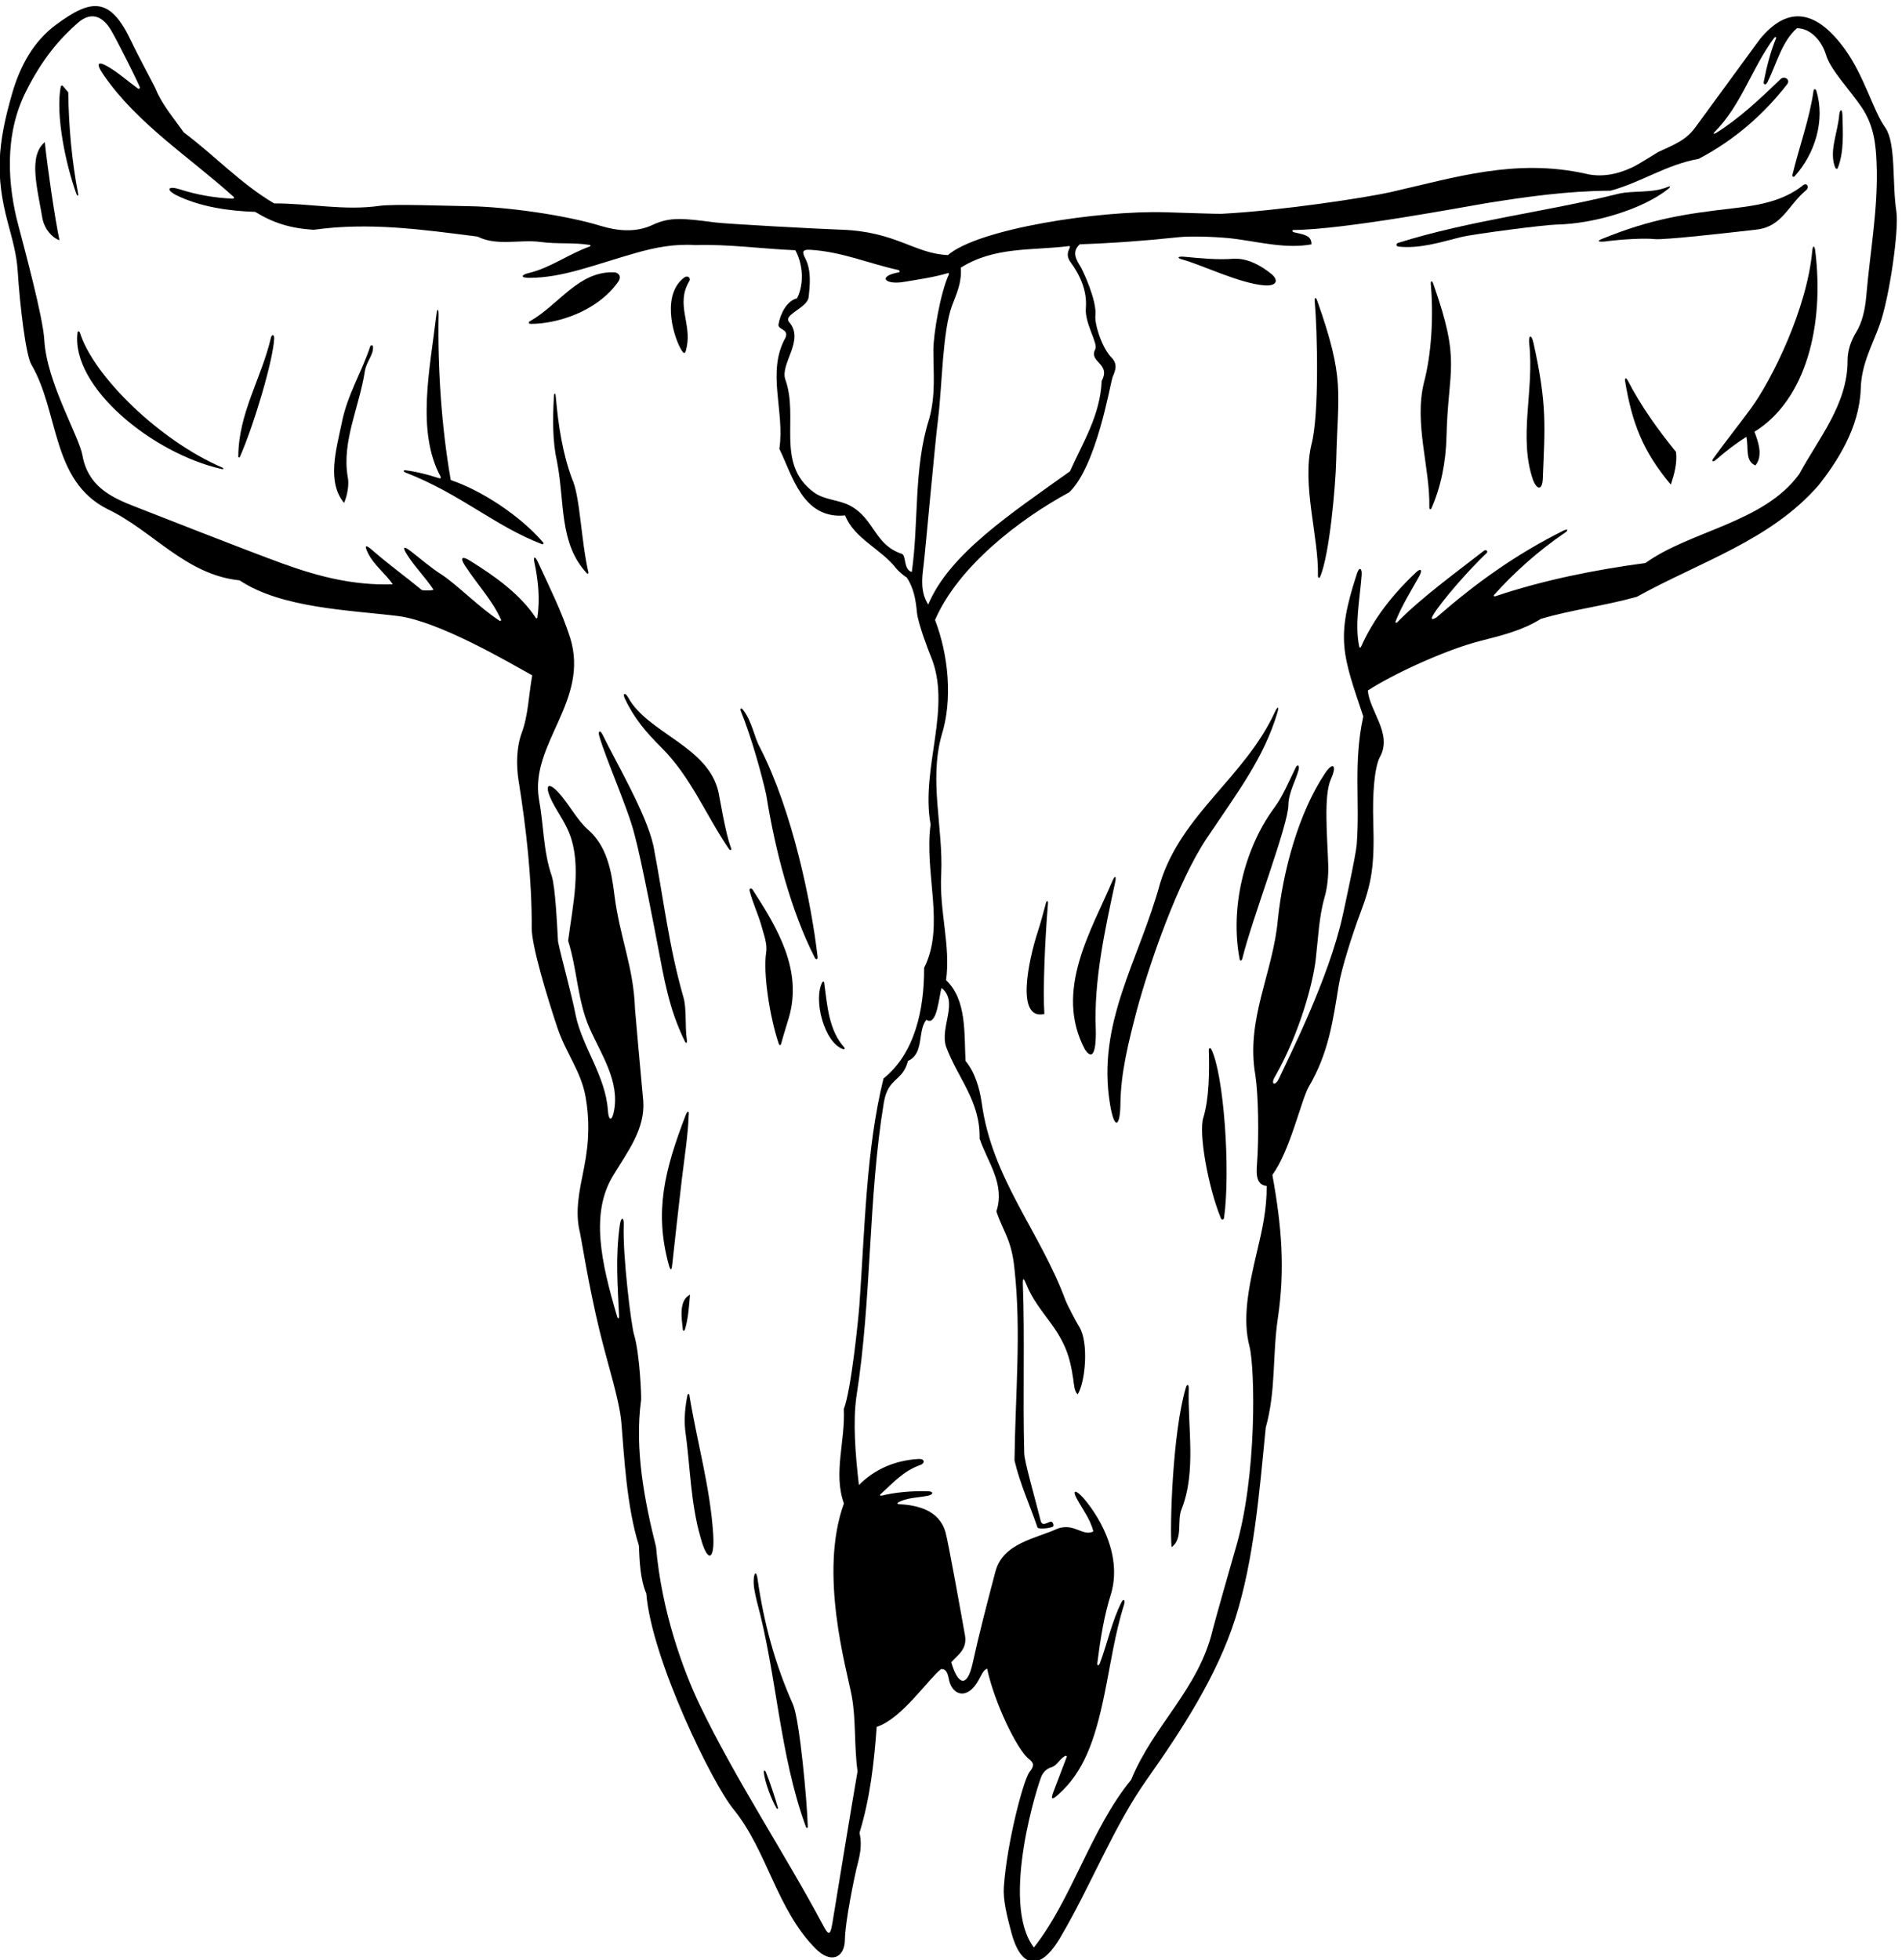 <?xml version="1.0" encoding="UTF-8" standalone="no"?>
<svg xmlns:inkscape="http://www.inkscape.org/namespaces/inkscape" xmlns:sodipodi="http://sodipodi.sourceforge.net/DTD/sodipodi-0.dtd" xmlns="http://www.w3.org/2000/svg" xmlns:svg="http://www.w3.org/2000/svg" version="1.1" id="svg1" width="716.824" height="738.723" viewBox="0 0 716.824 738.723">
  <defs id="defs1"></defs>
  <g id="g1" transform="translate(-57.542,-138.715)">
    <path id="path1" d="m 5806.43,6297.04 c -12.52,81.67 -0.59,192.16 -31.16,237.75 -33.96,46.53 -59.77,146.83 -114.88,222.8 -88.27,121.71 -168.16,115.6 -239.3,30.1 -4.61,-5.54 -110.04,-150.53 -185.29,-252.86 -25.9,-35.21 -57.74,-47.2 -103.71,-68.4 -4.39,-2.02 -52.87,-33.77 -74.51,-43.95 -41.9,-19.7 -87.2,-28.76 -131.97,-17.77 -199.63,44.26 -372.23,-11.34 -551.95,-52.12 -67.45,-15.31 -311.99,-52.9 -480.66,-61.55 -8.25,-0.42 -102.4,2.71 -158.24,4.41 -186.4,5.69 -529.83,-46.62 -616.03,-121.36 -96.32,4.35 -146.34,66.76 -303.15,72 -61.26,2.04 -322.36,16.06 -357.14,20.58 -89.23,11.58 -126.9,16.45 -177.13,-7.3 -47.91,-22.66 -101.61,-16.32 -146.1,-2.6 -99.64,30.72 -269.45,54.27 -371.66,55.77 -64.83,0.96 -215.67,6.84 -255.67,1.07 -99.01,-14.29 -198.94,7.14 -298.45,6.92 -94.47,55.62 -167.87,135.27 -256.028,201.23 -28.804,40.7 -63.871,81.95 -80.183,124.36 -2.231,5.81 -50.258,94.68 -68.141,132.76 -59.789,127.35 -112.484,123.01 -213.855,47.86 -63.789,-47.29 -101.551,-116.44 -124.133,-194.56 -42.555,-147.21 -46.942,-235.14 -12.813,-364.26 12.004,-45.42 25.364,-89.76 28.411,-137.83 6.386,-100.87 23.113,-239.19 38.613,-265.72 79.683,-136.37 56.148,-329.51 216.07,-410.13 127.328,-60.25 220.633,-185.97 374.219,-201.78 119.62,-79.51 312.85,-84.14 451.37,-101.38 116.86,-16.32 311.26,-130.9 377.86,-167.74 -10.12,-54.86 -11.13,-114.57 -30.34,-164.58 -14.89,-41.78 -14.89,-90.87 -8.57,-132.46 21.94,-136.05 38.2,-281.41 37.44,-418.84 -0.28,-51.16 44.59,-198.12 72.68,-282.33 24.54,-73.05 67.13,-123.46 79.93,-195.86 10.7,-60.51 11.6,-122.23 -4.85,-204.03 -12.17,-60.48 -26.16,-120.93 -11.04,-180.83 2.98,-11.78 24.35,-150.02 55.7,-278.7 24.64,-101.15 56.25,-195.12 61.78,-261.46 7.58,-90.99 14.77,-236.16 49.5,-346.27 1.72,-43.64 3.99,-96.83 21,-136.34 14.95,-186.13 187.84,-539.32 246.93,-610.9 96.36,-118.43 121.78,-283.89 233.69,-396.03 41.64,-41.72 81.61,-26.66 82.19,26.93 0.55,50.65 27.91,180.96 32.4,199.18 8.25,33.45 17.91,64.18 8.88,102.78 30.11,98.01 41.43,198.98 48.7,300.29 70.85,22.65 145.21,134.41 182.5,163.85 17.48,0.69 19.43,-17.08 23.11,-33.01 9.19,-39.82 50.91,-57.54 83.75,2.64 7.5,13.74 13.04,28.06 23.71,31.47 19.78,-95.21 85.36,-230.24 117.68,-255.39 13.6,-10.59 18.15,-18.38 1.31,-38.81 -17.56,-26.49 -62.79,-198.66 -71.69,-324.07 -2.62,-36.8 8.56,-81.48 21.5,-130.14 26.1,-98.02 79.71,-112.92 138.24,-13.79 87.36,147.96 150.55,313.93 245.41,448.09 98.99,140.02 199.46,294.6 250.89,456.89 52.63,166.11 67.8,354.98 86.07,540.16 29.38,104.81 18.7,204.64 34.3,309.62 20.75,139.56 11.23,258.84 -15.4,406.38 50.85,70.41 81.64,212.17 102.81,249.46 56.42,95.45 68.7,187.11 85.27,288.6 7.53,46.1 38.86,145.04 60.91,203.39 31.36,82.98 40.96,131.16 36.87,259.52 -2.43,76.37 2.79,153.84 19.26,184.13 35.62,65.51 -30.48,129.22 -34.53,187.64 67.78,44.38 217.03,114.44 319.65,140.61 58.62,14.95 117.89,29.3 170.61,62.24 89.23,26.37 178.43,36.43 271.71,62.46 181.14,100.08 380.65,160.55 516.35,317.51 50.28,64.47 114.22,160.15 118.25,271.26 1.65,70.58 32.88,124.26 53.49,181.54 28.54,79.33 55.16,271.36 47.56,320.9 z M 3155.1,6138.38 c 96.02,60.6 202.54,48.07 307.13,61.31 1.31,0.17 2.84,-1.96 2.31,-3.15 -6.48,-14.59 -10.61,-25.29 1.76,-42.56 26.81,-36.26 47.42,-81.51 43.28,-130.09 -3.68,-43.17 35.59,-100.92 26.77,-116.44 -19.53,-37.75 45.22,-39.49 18.16,-89.89 -4.35,-98.85 -54.42,-176.12 -89.78,-256.02 -168.94,-120.97 -341.33,-233.86 -401.85,-377.55 -21.59,33.97 -18.33,71.42 -13.22,109.96 3.97,29.91 31.42,337.39 41.54,419.17 11.38,91.91 12.05,246.18 39.6,318.91 12.57,33.16 27.75,64.98 24.3,106.35 z m -426.65,50.71 c 89.66,-5.26 166.98,-39.27 248.82,-57 4.63,-1 6.64,-6.09 2.66,-6.79 -62.34,-11.01 -39.57,-36.55 14.27,-27.2 42.56,7.39 84.74,12.93 125.57,25.3 1.42,0.43 2.48,-2.26 1.6,-4.18 -24.5,-53.24 -43.79,-169.97 -43.87,-214.02 -0.12,-63.16 7.04,-128.41 -11.95,-195.47 -44.45,-138.91 -29,-292.45 -49.17,-433.44 -23.95,6.12 -15.43,46.6 -28.25,51.34 -77.99,25.67 -77.18,99 -146.05,136.13 -32.47,17.72 -73.4,15.77 -104.06,38.77 -108.6,81.29 -40.54,210.04 -80.14,319.42 -14.95,45.16 55.65,110.78 11.1,162.15 -18.55,21.23 50.83,40.04 54.9,70.07 4.2,35.32 7.8,75.89 -8.49,108.79 -8.42,17 -12.93,27.65 13.06,26.13 z m 62.62,-4742.75 c -5.83,-35.6 -11.65,-31.93 -25.98,-4.78 -107.16,201.34 -248.68,414.05 -349.64,624.57 -46.35,96.64 -108.07,264.47 -123.82,447.71 -31.73,126.35 -61.5,275.73 -42.28,416.35 1.06,7.77 -3.53,131.04 -20.26,186.21 -7.75,25.55 -32.48,223.95 -28.96,309.77 0.91,22.29 -7.55,24.07 -11.01,0.75 -13.12,-92.85 -6.16,-171.81 -2.26,-258.95 0.34,-7.53 -3.31,-8.7 -5.38,-1.7 -46.03,155.55 -75.94,292.88 -11.79,399.11 41.74,69.13 91.7,132.69 85.65,212.81 -4.96,53.43 -23,251.89 -23.25,259.08 -4.09,121.39 -42.98,201.34 -58.53,324.92 -8.54,67.89 -21,137.01 -74.33,183.61 -32.25,28.23 -54.6,73.97 -85.13,106.64 -27.31,29.23 -37.8,20.29 -21.79,-16.31 14.79,-33.82 38.76,-63.18 53.15,-99.34 37.05,-91.5 9.39,-208.74 -2.94,-305.54 25.71,-81.03 26.33,-169.42 60.48,-247.08 32.96,-74.72 86.36,-150.75 69.29,-236.37 -5.41,-27.13 -14.92,-28.7 -17.12,3.35 -6.68,97.29 -72.19,178.58 -91.23,268.97 -11.92,62.12 -42.24,168.63 -50.1,209.49 -2.64,46.48 -7.59,156.09 -18.25,186.86 -23.57,67.98 -22.37,144.08 -35.76,215.96 -26.16,158.09 144.71,278.52 88.03,458.68 -24.11,74.37 -57.26,140.04 -91.35,214 -7.62,16.54 -13.14,15.51 -9.53,-1.55 10.52,-49.65 16.48,-103.66 8.24,-156.64 -0.3,-1.9 -2.69,-2.99 -3.58,-1.64 -45.34,68.82 -116.97,119.1 -186.14,162.29 -24.19,15.11 -29.76,9.25 -15.51,-12.86 34.78,-53.95 76.12,-95.62 102.3,-153.47 1.18,-2.61 -1.67,-4.75 -4.24,-3.08 -57.42,37.36 -120.33,102.22 -164.23,130.76 -27.96,17.67 -57.88,43.39 -86.5,65.63 -20.98,16.31 -25.18,12.96 -11.33,-9 22.36,-35.46 53.12,-66 75.15,-99.55 -7.55,-2.96 -19.49,-2.3 -32.73,-1.29 -45.78,37.74 -95.7,73.81 -139.94,112.56 -19.42,17 -25.04,16.42 -12.49,-8.77 16.14,-32.41 48.63,-56.5 69.58,-87.21 -114.53,-3.68 -215.12,23.67 -312.13,58.8 -99.23,35.94 -378.84,146.06 -422.367,162.99 -67.301,26.17 -129.926,58.56 -144.926,144.02 -10.492,56.04 -101.293,206.54 -108.004,326.92 -3.551,63.65 -55.348,255.01 -74.113,326.47 -27.965,106.49 -41.985,251.29 22.687,378.17 45.891,92.17 97.379,150.76 146.852,193.78 37.031,32.2 69.507,19.28 93.257,-20.41 17.375,-29.04 70.864,-135.69 81.688,-161.44 1.562,-3.73 -1.82,-6.83 -4.902,-4.6 -26.36,19.11 -50.457,40.53 -77.981,57.76 -35.48,22.22 -44.476,16.83 -18.18,-21.1 95.293,-137.42 243.122,-231.58 367.249,-343.51 1.94,-1.74 0.94,-5.14 -1.5,-5.06 -50.68,1.66 -103.174,10.88 -150.682,26.29 -30.574,9.93 -43.133,1.22 -11.035,-16.15 66.515,-32.85 147.007,-45.15 224.267,-47.65 51.67,-31.59 99.33,-46.53 165.56,-50.81 156.81,21.97 304.54,1.22 464.54,-19.21 54.71,-27.77 120.32,-7.54 178.11,-15.18 48.18,-6.67 91.38,-0.81 139.94,-8.45 2.89,-0.45 2.74,-3.45 -0.23,-4.5 -58.69,-20.75 -111.44,-60.58 -172.51,-75.06 -22.56,-5.35 -24.03,-13.84 0.83,-13.77 94.92,0.25 179.28,35.27 301.41,70.3 54.39,15.6 110.29,26.61 170.15,22.55 89.97,3.2 194.76,-11.17 282.8,-14.6 21.19,-38.5 25.92,-94.62 4.7,-136.3 -29.15,-7.04 -47.21,-43.55 -52.55,-74.35 -1.48,-15.28 30.23,-12.09 19.95,-37.04 -54.51,-97.29 -1.41,-207.83 -17.36,-315.19 37.08,-75.2 65.86,-199.97 186.44,-188.5 24.74,-65.11 103.16,-95.91 144.66,-150.16 5.06,-6.6 24.04,-23.24 29.32,-25.05 20.52,-29.85 26.11,-64.55 29.47,-99.9 2.98,-31.32 34.73,-113.52 37.55,-119.99 64.46,-148.11 -28.17,-319.05 1.05,-480.41 -18.59,-138.41 42.07,-287.65 -18.32,-406.18 0.56,-121 -27.56,-243.64 -115.07,-313.65 -49.39,-199.39 -52.84,-426.8 -68.37,-642.67 -2.68,-37.19 -23.27,-241.1 -44.06,-293.69 4.43,-91.44 -30.49,-182.24 0.27,-267.77 -72.02,-197.94 7.84,-468.92 21.95,-544.73 12.73,-68.35 6.58,-141.61 16.66,-214.22 -19.29,-111.47 -56.23,-338.08 -71.56,-431.7 z m 2929.88,4610.6 c -3.15,-36.86 -11.58,-74.14 -28.69,-101.7 -15.42,-24.85 -24.24,-53.21 -24.16,-79.66 0.37,-123.97 -81.81,-219.92 -136.81,-321.66 -100.13,-138.24 -307.21,-160.01 -436.04,-252.32 -145.07,-19.5 -288.33,-48.24 -425.4,-94.19 -3.22,-1.09 -5.74,1.21 -3.74,3.46 53.55,60.33 125.13,125.22 201.94,177.21 10.08,6.83 6.43,11.06 -4.84,5.44 -136.44,-68.07 -248.37,-148.82 -359.44,-245.55 -14.89,-9.59 -16.64,-4.7 -9.89,6.54 24.37,40.58 104.71,131.65 151.04,174.83 5.69,5.3 -1.22,11.81 -7.78,6.68 -78.31,-61.24 -174.1,-130 -245.22,-202.25 -3.04,-3.09 -6.06,-1.16 -4.48,2.87 17.68,45.13 44.46,86.96 67.05,128.06 9.39,17.06 4.2,23.1 -8.41,11.25 -67.11,-63.05 -121.22,-131.84 -156.71,-211.78 -1.11,-2.51 -4.44,-2.65 -4.96,-0.19 -13.48,64.1 1.58,134.47 6.73,202.98 1.55,20.53 -6.65,24.86 -13.22,4.94 -61.11,-185.31 -40.34,-230.56 17.82,-405.02 -28.71,-131.85 -8.97,-240.64 -18.61,-363.42 -2.37,-30.05 -37.5,-190.66 -39.79,-201.07 -39.45,-178.79 -151.99,-399.54 -180.11,-460.66 -11.34,-24.64 -26.24,-17.77 -10.16,7.26 69.07,122.47 106.06,262.56 113.82,328.71 7.03,59.94 9.1,121.01 25.14,176.49 8.15,28.2 11.26,62.52 10.41,91 -2.38,80.45 -13.74,197.42 7.83,244.72 17.9,39.24 5.23,49.11 -16.7,16.27 -75.89,-113.63 -119.03,-277.14 -133.69,-412.62 -13.11,-153.81 -92.2,-284.35 -63.71,-444.43 7.81,-52.25 10.77,-167.18 4.17,-254.65 -1.48,-19.55 -3.44,-55.29 27.63,-57.94 0.73,-64.17 -12.47,-123.66 -26.71,-183.12 -26.64,-111.29 -41.8,-194.92 -21.94,-271.55 15.37,-59.3 22.61,-367.57 -40.51,-576.31 -4.5,-14.89 -58.96,-206.38 -63.43,-225.4 -39.76,-169.51 -167.97,-270.68 -231.39,-426.08 -113.73,-138.45 -167.42,-337.74 -275.63,-475.3 -97.34,127.8 14.02,471.39 22.24,486.99 5.72,10.86 13.81,20.02 28.09,23.82 15.95,5.78 21.33,21.82 37.51,31.74 2.31,1.41 6.21,0.07 5.37,-2.09 -9.05,-23.56 -26.09,-68.48 -37.38,-98.13 -8.24,-21.66 -6.26,-26.46 12.57,-9.66 72.51,64.67 104.08,151.29 131.76,285.99 17.24,83.88 29.38,170.59 55.26,252.47 4.41,14.9 -1.8,17.76 -7.03,7.5 -26.74,-52.4 -39.66,-115.03 -61.23,-172.61 -3.31,-8.8 -8.45,-8.37 -7.33,0.43 8.58,67.75 19.15,134.73 38.77,195.61 38.78,132.41 -64.16,258.07 -84.94,278.41 -18.34,17.96 -23.6,12.64 -12.36,-8.21 16.73,-31.07 38.12,-57.39 47.14,-93.32 -29.83,-15.13 -52.49,23.76 -99.85,8.51 -65.06,-29.79 -155.72,-41.09 -177.58,-122.13 -22.65,-86.11 -45.3,-172.22 -64.79,-260.84 -15.1,-68.65 -41.33,-62.07 -60.41,3.76 19.49,21.45 45.28,36.92 39.05,75.5 -11.02,62.11 -47.7,266.41 -55.38,293.07 -18.14,63 -79.54,76.54 -132.88,79.55 -2.72,0.15 -4.5,2.77 -2.56,3.9 26.02,15.15 57.21,13.78 86.41,19.98 15.32,3.25 15.36,12.03 -0.04,12.47 -44.56,1.29 -91.91,-2.6 -132.19,-12.5 -3.78,-0.93 -5.64,1.76 -2.95,4.15 35.55,31.52 64.16,65.83 113.65,83.09 12.15,4.53 12.99,17.22 -5.37,16.77 -65.57,-3.93 -123.3,-27.55 -169.39,-73.91 -10.31,87.05 -17.07,178.46 -7.29,249.34 44.28,280.28 33.23,565.28 77.94,834.64 12.15,72.05 52.46,57.51 68.49,117.84 46.6,20.5 26.25,84.75 52.06,116.53 30.41,-20.98 35.78,68.98 43.02,90.11 49.64,-39.57 -5.84,-111.09 12.96,-166.91 34.35,-91.28 96.98,-153.7 94.76,-259.51 21.58,-65.72 73.31,-128.58 47.63,-206.58 19.46,-58.74 42.79,-78.17 51.31,-163.38 19.41,-177.16 2.48,-352.36 -0.01,-542.29 15.95,-67.95 43.6,-126.43 65.31,-190.4 2.11,-3.71 26.85,-3.5 41.86,1.9 7.71,2.78 0.54,16.82 -4.99,15.03 -12.96,-4.2 -24.37,-14.26 -28.59,4.54 -16.19,65.25 -45.71,165.89 -46,189.69 -4.25,162.4 1.79,323.16 -3.86,478.07 -0.74,20.34 2.49,18.56 9.99,-0.38 15.28,-38.59 41.51,-72.11 66.66,-106.04 44.51,-60.01 57.09,-100.38 65.94,-161.06 2.52,-17.31 3.11,-35.52 12.73,-44.1 22.35,35.53 31.52,148.46 4.41,191.32 -9.4,14.85 -35.02,64.41 -38.86,74.86 -71.67,194.96 -208.34,343.62 -237.6,560.24 -6.08,42.1 -19.75,87.31 -45.66,118.06 -4.36,76.48 3.92,173.63 -55.24,228.96 13.68,96.69 -19.87,197.4 -13.71,301.53 5.76,131.34 -34.71,262.55 0.74,391.36 32.46,102.48 19.55,229.38 -18.27,327.75 65.63,152.35 241.48,286.9 380.12,361.74 77.72,74.01 115.74,305.44 122.98,326.57 9.71,22.46 12.54,35.63 0.32,51.62 -31.58,30 -51.62,100.2 -49.05,122.3 4.95,42.7 -36.22,129.18 -41.74,138.18 -12.5,20.39 -26.38,42.33 -2.5,64.14 91.44,3.06 187.55,10.06 281.33,20.2 34.78,3.77 117.19,1.08 162.68,-5.32 72.31,-10.19 144.21,-27.77 212.42,-15.1 1.27,27.23 -27.35,28.53 -49.26,34.15 -6.4,1.65 -6.39,6.56 -0.85,6.6 144.09,0.84 489.23,66.84 543.37,75.54 116,18.64 232.38,35.12 354.19,35.72 87.65,23.79 157.13,73.59 249.61,90.17 102.42,53.43 186.02,127.76 251.11,211.7 10.09,13.6 -9.37,25.45 -19.92,13.24 -56.87,-54.82 -117.32,-111.59 -181.83,-151.59 -6.03,-3.74 -8.76,-2.04 -4.3,2.46 76.41,76.91 104.27,178.59 167.89,265.45 4.27,5.83 8.57,5.18 5.95,-1.15 -15.37,-37.19 -26.19,-80.22 -34.07,-120.7 -1.95,-10.02 5.65,-11.56 10.52,-1.81 25.69,51.43 40.39,115.32 83.57,152.77 42.06,-0.87 71.34,-40.06 81.96,-74.94 12.04,-42.2 67.5,-99.82 100.57,-148.24 36.83,-53.93 41.04,-111.37 42.95,-158.87 5.16,-128.17 -18.16,-247.13 -29.32,-378.1" style="fill:#000000;fill-opacity:1;fill-rule:nonzero;stroke:none" transform="matrix(0.133,0,0,-0.133,0,1056)"></path>
    <path id="path2" d="m 5571.61,6639.75 c -10.76,-78 -40.91,-159.97 -59.79,-238.21 -1.13,-4.65 2.97,-7.59 5.97,-4.31 58.16,63.81 87.42,159.26 61.72,242.87 -1.71,5.56 -7.12,5.3 -7.9,-0.35" style="fill:#000000;fill-opacity:1;fill-rule:nonzero;stroke:none" transform="matrix(0.133,0,0,-0.133,0,1056)"></path>
    <path id="path3" d="m 5644.55,6572.12 c -4.64,-52.85 -30.11,-105.63 -11.2,-150.83 1.11,-2.67 5.68,-3.71 6.54,-1.58 18.51,46 15.06,100.76 13.53,152.44 -0.54,18.23 -7.58,14.57 -8.87,-0.03" style="fill:#000000;fill-opacity:1;fill-rule:nonzero;stroke:none" transform="matrix(0.133,0,0,-0.133,0,1056)"></path>
    <path id="path4" d="m 5120.35,6219.45 c 26.89,-3.25 218.01,18.66 290.57,27.01 72.78,8.74 88.86,69.89 139.99,111.74 8.79,7.41 3,22.1 -8.29,14.3 -55.71,-44.94 -125.15,-57.28 -196.37,-65.5 -138.95,-16.04 -234.2,-30.11 -373.38,-86.77 -15.56,-6.33 -12.59,-9.05 6.43,-7.78 49.88,6.91 116.37,9.98 141.05,7" style="fill:#000000;fill-opacity:1;fill-rule:nonzero;stroke:none" transform="matrix(0.133,0,0,-0.133,0,1056)"></path>
    <path id="path5" d="m 5157.72,6366.95 c -43.95,-18.17 -96.97,-9.22 -139.1,-19.1 -207.8,-51.83 -420.8,-75.35 -624.03,-139.1 -7.27,-2.28 -6.26,-9.87 1.42,-10.67 60.31,-6.27 117.69,12.39 176.54,27 35.18,8.73 236.37,34.88 271.5,35.55 103.91,1.97 243.08,42.73 316.22,101.35 7.46,5.98 5.8,8.43 -2.55,4.97" style="fill:#000000;fill-opacity:1;fill-rule:nonzero;stroke:none" transform="matrix(0.133,0,0,-0.133,0,1056)"></path>
    <path id="path6" d="m 653.762,6349.52 c -17.637,92.38 -26.289,186.56 -27.742,285.77 -6.676,7.92 -11.145,13.22 -15.676,18.6 -1.332,1.57 -5.086,0.32 -5.535,-2.01 -15.481,-80.31 14.25,-221.15 43.699,-302.46 3.582,-9.9 6.969,-8.9 5.254,0.1" style="fill:#000000;fill-opacity:1;fill-rule:nonzero;stroke:none" transform="matrix(0.133,0,0,-0.133,0,1056)"></path>
    <path id="path7" d="m 5568.13,6187.26 c -14.58,-164.8 -114.43,-365.88 -173,-446.25 -35.81,-49.15 -73.52,-95.57 -107.26,-142.96 -6.43,-9.03 -1.21,-11.34 7.29,-3.95 27.8,24.2 54.17,44.85 86.08,65.03 6.92,-30.49 -4.51,-68.93 25.71,-81.02 22.77,27.96 7.22,68.7 -2.74,95.37 145.56,90.12 198.84,300.69 172.11,514.04 -1.79,14.22 -6.9,14.37 -8.19,-0.26" style="fill:#000000;fill-opacity:1;fill-rule:nonzero;stroke:none" transform="matrix(0.133,0,0,-0.133,0,1056)"></path>
    <path id="path8" d="m 553.254,6275.89 c 5.902,-27.06 25.367,-51.6 47.906,-59.81 -13.656,65.23 -34.531,209.65 -41.531,278.08 -47.559,-40.08 -21.18,-129.59 -6.375,-218.27" style="fill:#000000;fill-opacity:1;fill-rule:nonzero;stroke:none" transform="matrix(0.133,0,0,-0.133,0,1056)"></path>
    <path id="path9" d="m 4487.07,6092.24 c 8.06,-91.92 2.09,-198.86 -19.73,-280.46 -27.96,-116.25 17.96,-241.25 15.54,-351.8 -0.13,-5.97 3.69,-8.44 5.84,-3.66 26.53,59.16 41.1,130.54 42.81,203.47 4.56,194.83 42.42,207.95 -37.76,433.79 -3.05,8.57 -7.54,8.16 -6.7,-1.34" style="fill:#000000;fill-opacity:1;fill-rule:nonzero;stroke:none" transform="matrix(0.133,0,0,-0.133,0,1056)"></path>
    <path id="path10" d="m 3785.29,6160.93 c 51.59,-14.24 160.56,-67.22 229.7,-72.57 37.76,-2.93 40.49,15.89 20.48,32.12 -30.83,25.03 -69.18,45.83 -108.96,43.2 -44.08,-3.42 -88.85,1.15 -138.42,5.71 -19.46,1.73 -21.52,-3.81 -2.8,-8.46" style="fill:#000000;fill-opacity:1;fill-rule:nonzero;stroke:none" transform="matrix(0.133,0,0,-0.133,0,1056)"></path>
    <path id="path11" d="m 4766.07,5922.37 c 14.54,-130.58 -31.43,-264.07 10.81,-385.69 11.9,-29.84 26.3,-28.34 27.55,3.98 5.61,145.2 13.09,207.73 -26.39,384.45 -6.16,27.57 -14.7,21.76 -11.97,-2.74" style="fill:#000000;fill-opacity:1;fill-rule:nonzero;stroke:none" transform="matrix(0.133,0,0,-0.133,0,1056)"></path>
    <path id="path12" d="m 2185.5,6100.06 c 9.7,16.73 -3.55,24.57 -10.69,24.98 -101.95,5.94 -159.1,-92.82 -241.11,-138.65 -4.13,-2.3 -2.79,-7.13 2.51,-7.17 71.49,-0.51 188.48,33.17 249.29,120.84" style="fill:#000000;fill-opacity:1;fill-rule:nonzero;stroke:none" transform="matrix(0.133,0,0,-0.133,0,1056)"></path>
    <path id="path13" d="m 2378.65,5913.88 c 13.93,67.22 -31.37,120.19 6.58,185.47 6.33,8.13 -2.13,18.29 -12.57,11.94 -63.84,-45.92 -35.66,-157.53 -11.43,-202.16 12.45,-22.92 14.51,-9.29 17.42,4.75" style="fill:#000000;fill-opacity:1;fill-rule:nonzero;stroke:none" transform="matrix(0.133,0,0,-0.133,0,1056)"></path>
    <path id="path14" d="m 5044.32,5820.24 c -3.54,6.81 -8.15,5.51 -6.93,-1.88 19.23,-116.78 49.19,-198.92 129.81,-294.56 9.16,27.76 18.78,60.91 14.68,92.52 -51.89,64.29 -98.09,128.09 -137.56,203.92" style="fill:#000000;fill-opacity:1;fill-rule:nonzero;stroke:none" transform="matrix(0.133,0,0,-0.133,0,1056)"></path>
    <path id="path15" d="m 1709.93,5536.67 c -26,148.29 -37.21,313.84 -34.61,467.58 0.32,19.33 -3.82,20.11 -6.12,0.64 -18.09,-152.85 -57.52,-331.01 12.18,-458.97 1.21,-2.23 -0.74,-5.2 -2.98,-4.49 -32.08,10.24 -63.77,18.82 -95.86,22.82 -7.6,0.94 -8.14,-3.3 -0.7,-6.29 156.34,-60.77 252.73,-151.6 386.25,-202.78 3.59,-1.38 6.08,1.82 3.57,4.76 -63.78,74.68 -173.46,146.91 -261.73,176.73" style="fill:#000000;fill-opacity:1;fill-rule:nonzero;stroke:none" transform="matrix(0.133,0,0,-0.133,0,1056)"></path>
    <path id="path16" d="m 1200.34,5939.99 c -27.05,-115.95 -91.59,-212.36 -92.47,-336.1 -0.03,-3.76 3.24,-4.53 4.85,-0.86 38.78,87.97 93.62,270.89 96.84,334.31 0.68,13.26 -6.94,12.39 -9.22,2.65" style="fill:#000000;fill-opacity:1;fill-rule:nonzero;stroke:none" transform="matrix(0.133,0,0,-0.133,0,1056)"></path>
    <path id="path17" d="m 1481.7,5915.36 c -25.13,-75.81 -64.8,-136.44 -80.69,-217.32 -15.79,-75.53 -42.71,-166.25 6.54,-226.17 9.86,21.61 14.91,54.15 10.38,73.87 -17.24,100.68 33.21,198.31 48.7,300.28 4.9,27.98 25.25,45.63 22.88,69.36 -0.42,4.19 -6.35,4.35 -7.81,-0.02" style="fill:#000000;fill-opacity:1;fill-rule:nonzero;stroke:none" transform="matrix(0.133,0,0,-0.133,0,1056)"></path>
    <path id="path18" d="m 1061.23,5572.66 c -175.238,75.48 -362.183,256.8 -401.945,380.86 -1.75,5.47 -6.484,5.84 -7.109,0.68 -18.508,-153.72 212.094,-341.97 408.624,-386.28 6.37,-1.44 6.63,2.07 0.43,4.74" style="fill:#000000;fill-opacity:1;fill-rule:nonzero;stroke:none" transform="matrix(0.133,0,0,-0.133,0,1056)"></path>
    <path id="path19" d="m 2007.72,5771.36 c -1.18,13.77 -4.81,14.19 -5.55,0.87 -3.54,-64.43 -3.95,-127.23 9.18,-184.66 22.02,-114.43 5.19,-230.69 84.34,-315.07 2.09,-2.23 5.09,-0.98 4.43,1.89 -21.38,92.3 -23.29,215.95 -46.58,266.09 -26.4,70.56 -39.07,151.78 -45.82,230.88" style="fill:#000000;fill-opacity:1;fill-rule:nonzero;stroke:none" transform="matrix(0.133,0,0,-0.133,0,1056)"></path>
    <path id="path20" d="m 4045.69,4880.25 c -84.84,-185.2 -265.35,-289.43 -325.74,-486.19 -59.67,-218.85 -180.46,-395.07 -141.77,-626.7 13.03,-76.13 28.61,-61.06 29.38,1.6 1.11,90.17 22.88,174.32 46.37,265.13 36.27,133.7 116.01,365.37 198.87,488.6 89.53,133.16 161.38,227.75 199.47,354.66 5.32,17.74 1.11,19.66 -6.58,2.9" style="fill:#000000;fill-opacity:1;fill-rule:nonzero;stroke:none" transform="matrix(0.133,0,0,-0.133,0,1056)"></path>
    <path id="path21" d="m 2468.57,4652.56 c -29.41,130.39 -200.77,166.67 -256.1,268.41 -8.1,14.89 -16.2,11.49 -9.42,-2.93 26.93,-57.27 60.16,-95.86 104.7,-140.23 82.59,-82.29 125.24,-190.73 190.27,-286.18 4.02,-5.91 9.59,-4.48 5.19,5.5 -14.35,36.12 -31.52,141.61 -34.64,155.43" style="fill:#000000;fill-opacity:1;fill-rule:nonzero;stroke:none" transform="matrix(0.133,0,0,-0.133,0,1056)"></path>
    <path id="path22" d="m 2587.07,4776.98 c -18.72,33.5 -22.39,75.22 -49.78,109.84 -3.92,4.94 -8.22,2.32 -5.75,-3.77 30.17,-74.32 58.92,-178.01 72.26,-237.55 25.31,-158.79 70.47,-330.37 137.66,-462.09 3.35,-6.57 8.82,-5.16 8.01,1.94 -17.73,155.13 -71.84,414.42 -162.4,591.63" style="fill:#000000;fill-opacity:1;fill-rule:nonzero;stroke:none" transform="matrix(0.133,0,0,-0.133,0,1056)"></path>
    <path id="path23" d="m 4104.33,4722.26 c -19.47,-39.69 -37.79,-84.37 -63.36,-117.72 -81.64,-112.28 -123.77,-279.72 -95.49,-425.8 1.05,-5.44 5.88,-4.61 7.48,2.01 27.73,113.65 130.83,379.16 130.51,435.7 0.94,35.8 20.84,68.51 28.96,99.1 3.17,11.95 -2.85,17.41 -8.1,6.71" style="fill:#000000;fill-opacity:1;fill-rule:nonzero;stroke:none" transform="matrix(0.133,0,0,-0.133,0,1056)"></path>
    <path id="path24" d="m 2378.99,3950.09 c -6.05,41.47 0.22,88.47 -10.19,122.87 -40.89,142.11 -56.26,280.69 -84.55,427.17 -19.64,91.5 -110.36,244.48 -143.08,313.32 -8.32,17.5 -14.52,11.94 -10.19,-2.83 20.24,-69.08 82.77,-208.12 100.14,-280.14 19.09,-69.2 60.31,-286.34 64.26,-307.13 19.39,-102.1 33.24,-185.9 77.68,-276.6 3.85,-7.87 7.2,-5.38 5.93,3.34" style="fill:#000000;fill-opacity:1;fill-rule:nonzero;stroke:none" transform="matrix(0.133,0,0,-0.133,0,1056)"></path>
    <path id="path25" d="m 3592.72,4397.49 c 3.78,17.75 -0.82,20 -8.03,2.95 -59.36,-140.39 -166.35,-311.18 -77.51,-477.52 31.22,-45.64 31.22,34.49 30.58,55.83 -5.99,140.91 26.43,284.9 54.96,418.74" style="fill:#000000;fill-opacity:1;fill-rule:nonzero;stroke:none" transform="matrix(0.133,0,0,-0.133,0,1056)"></path>
    <path id="path26" d="m 3396.3,4337.46 c -7.31,-27.53 -14.57,-54.84 -23.46,-82.23 -25.05,-77.12 -63.2,-250.14 19.26,-231.44 -4.47,62.73 1.41,208.74 10.1,311.75 0.87,10.36 -3.45,11.14 -5.9,1.92" style="fill:#000000;fill-opacity:1;fill-rule:nonzero;stroke:none" transform="matrix(0.133,0,0,-0.133,0,1056)"></path>
    <path id="path27" d="m 2603.7,4197.84 c -8.9,-57.71 9.79,-182.63 36.11,-259.53 1.14,-3.33 4.92,-3.77 5.96,0.06 6.41,23.62 19.7,66.25 22.19,74.79 39.13,134.05 -31,252.31 -102.17,362.26 -4.4,6.79 -10.81,4.81 -8.88,-2.93 8.34,-33.49 24.79,-67.11 34.04,-101.01 5.98,-22.56 16.59,-48.73 12.75,-73.64" style="fill:#000000;fill-opacity:1;fill-rule:nonzero;stroke:none" transform="matrix(0.133,0,0,-0.133,0,1056)"></path>
    <path id="path28" d="m 2822.64,3923.86 c 2.94,-0.93 4.77,2.47 2.79,4.67 -43.95,48.7 -48.48,117.38 -57.47,184.97 -0.31,2.36 -3.85,2.85 -5.1,0.5 -26.66,-50.29 6.16,-173.24 59.78,-190.14" style="fill:#000000;fill-opacity:1;fill-rule:nonzero;stroke:none" transform="matrix(0.133,0,0,-0.133,0,1056)"></path>
    <path id="path29" d="m 3857.98,3922.43 c 2.02,-63.04 0.86,-137.88 -15.13,-191.22 -14.69,-43.23 13.35,-198.82 49.43,-286.33 2.13,-5.16 8.18,-4.32 8.95,1.23 18.81,136.33 -1.11,410.05 -36.44,478.28 -2.36,4.54 -6.95,2.36 -6.81,-1.96" style="fill:#000000;fill-opacity:1;fill-rule:nonzero;stroke:none" transform="matrix(0.133,0,0,-0.133,0,1056)"></path>
    <path id="path30" d="m 2383.94,3734.25 c 2.54,18.62 -3.68,15.22 -8.53,2.56 -59.54,-155.53 -88.8,-271.88 -48.05,-422.34 6.02,-22.24 8.74,-15.74 10.45,1.71 2.76,28.05 21.59,194.36 27.08,240.37 6.61,55.52 17.6,125.8 19.05,177.7" style="fill:#000000;fill-opacity:1;fill-rule:nonzero;stroke:none" transform="matrix(0.133,0,0,-0.133,0,1056)"></path>
    <path id="path31" d="m 2387.9,3228.68 c -32.36,-16.8 -23.78,-66.37 -20.2,-99.52 0.51,-4.72 4.67,-3.43 6.16,1.6 9.4,31.6 11.56,68.82 14.04,97.92" style="fill:#000000;fill-opacity:1;fill-rule:nonzero;stroke:none" transform="matrix(0.133,0,0,-0.133,0,1056)"></path>
    <path id="path32" d="m 3801.17,2963.2 c 0.35,10.42 -4.83,13.23 -7.92,2.99 -38.4,-127.42 -46.28,-401.14 -40.65,-453.2 33.33,24.34 14.54,74.87 28.2,107.69 42.59,106.73 16.77,234.02 20.37,342.52" style="fill:#000000;fill-opacity:1;fill-rule:nonzero;stroke:none" transform="matrix(0.133,0,0,-0.133,0,1056)"></path>
    <path id="path33" d="m 2386.22,2943.69 c -0.79,4.95 -4.68,4.49 -5.74,-0.79 -6.33,-31.66 -9.53,-65.49 -6.24,-97.68 14.43,-101.81 15.02,-206.51 43.4,-304.06 19.38,-73.46 40.76,-67.32 36.02,8.13 -8.46,134.44 -46.35,263.42 -67.44,394.4" style="fill:#000000;fill-opacity:1;fill-rule:nonzero;stroke:none" transform="matrix(0.133,0,0,-0.133,0,1056)"></path>
    <path id="path34" d="m 2579.18,2424.01 c -2.66,18.81 -8.56,20.05 -10.47,0.95 -2.01,-20.17 3.03,-41.75 8.73,-65.95 56.61,-207.92 63.74,-433.65 138.68,-637.83 1.79,-4.88 5.67,-5.63 5.48,1.23 -1.97,70.74 -22.9,298.89 -41.37,343.78 -51.22,114.98 -83.25,231.88 -101.05,357.82" style="fill:#000000;fill-opacity:1;fill-rule:nonzero;stroke:none" transform="matrix(0.133,0,0,-0.133,0,1056)"></path>
    <path id="path35" d="m 2602.77,1876.12 c -2.15,5.13 -6.41,4.78 -5.86,-0.3 3.04,-28.61 21.36,-77.03 35.65,-101.45 2.74,-4.68 5.58,-3.24 4.05,2.06 -7.69,26.59 -23.59,75.18 -33.84,99.69" style="fill:#000000;fill-opacity:1;fill-rule:nonzero;stroke:none" transform="matrix(0.133,0,0,-0.133,0,1056)"></path>
    <path id="path36" d="m 4158.02,6044.93 c 8.06,-91.93 12.78,-325.31 -9.04,-406.91 -27.96,-116.25 20.72,-261.85 18.3,-372.4 -0.13,-5.97 3.69,-8.44 5.84,-3.66 26.53,59.16 44.22,258.02 45.92,330.96 4.57,194.83 25.86,227.5 -54.32,453.34 -3.04,8.57 -7.53,8.17 -6.7,-1.33" style="fill:#000000;fill-opacity:1;fill-rule:nonzero;stroke:none" transform="matrix(0.133,0,0,-0.133,0,1056)"></path>
  </g>
</svg>
